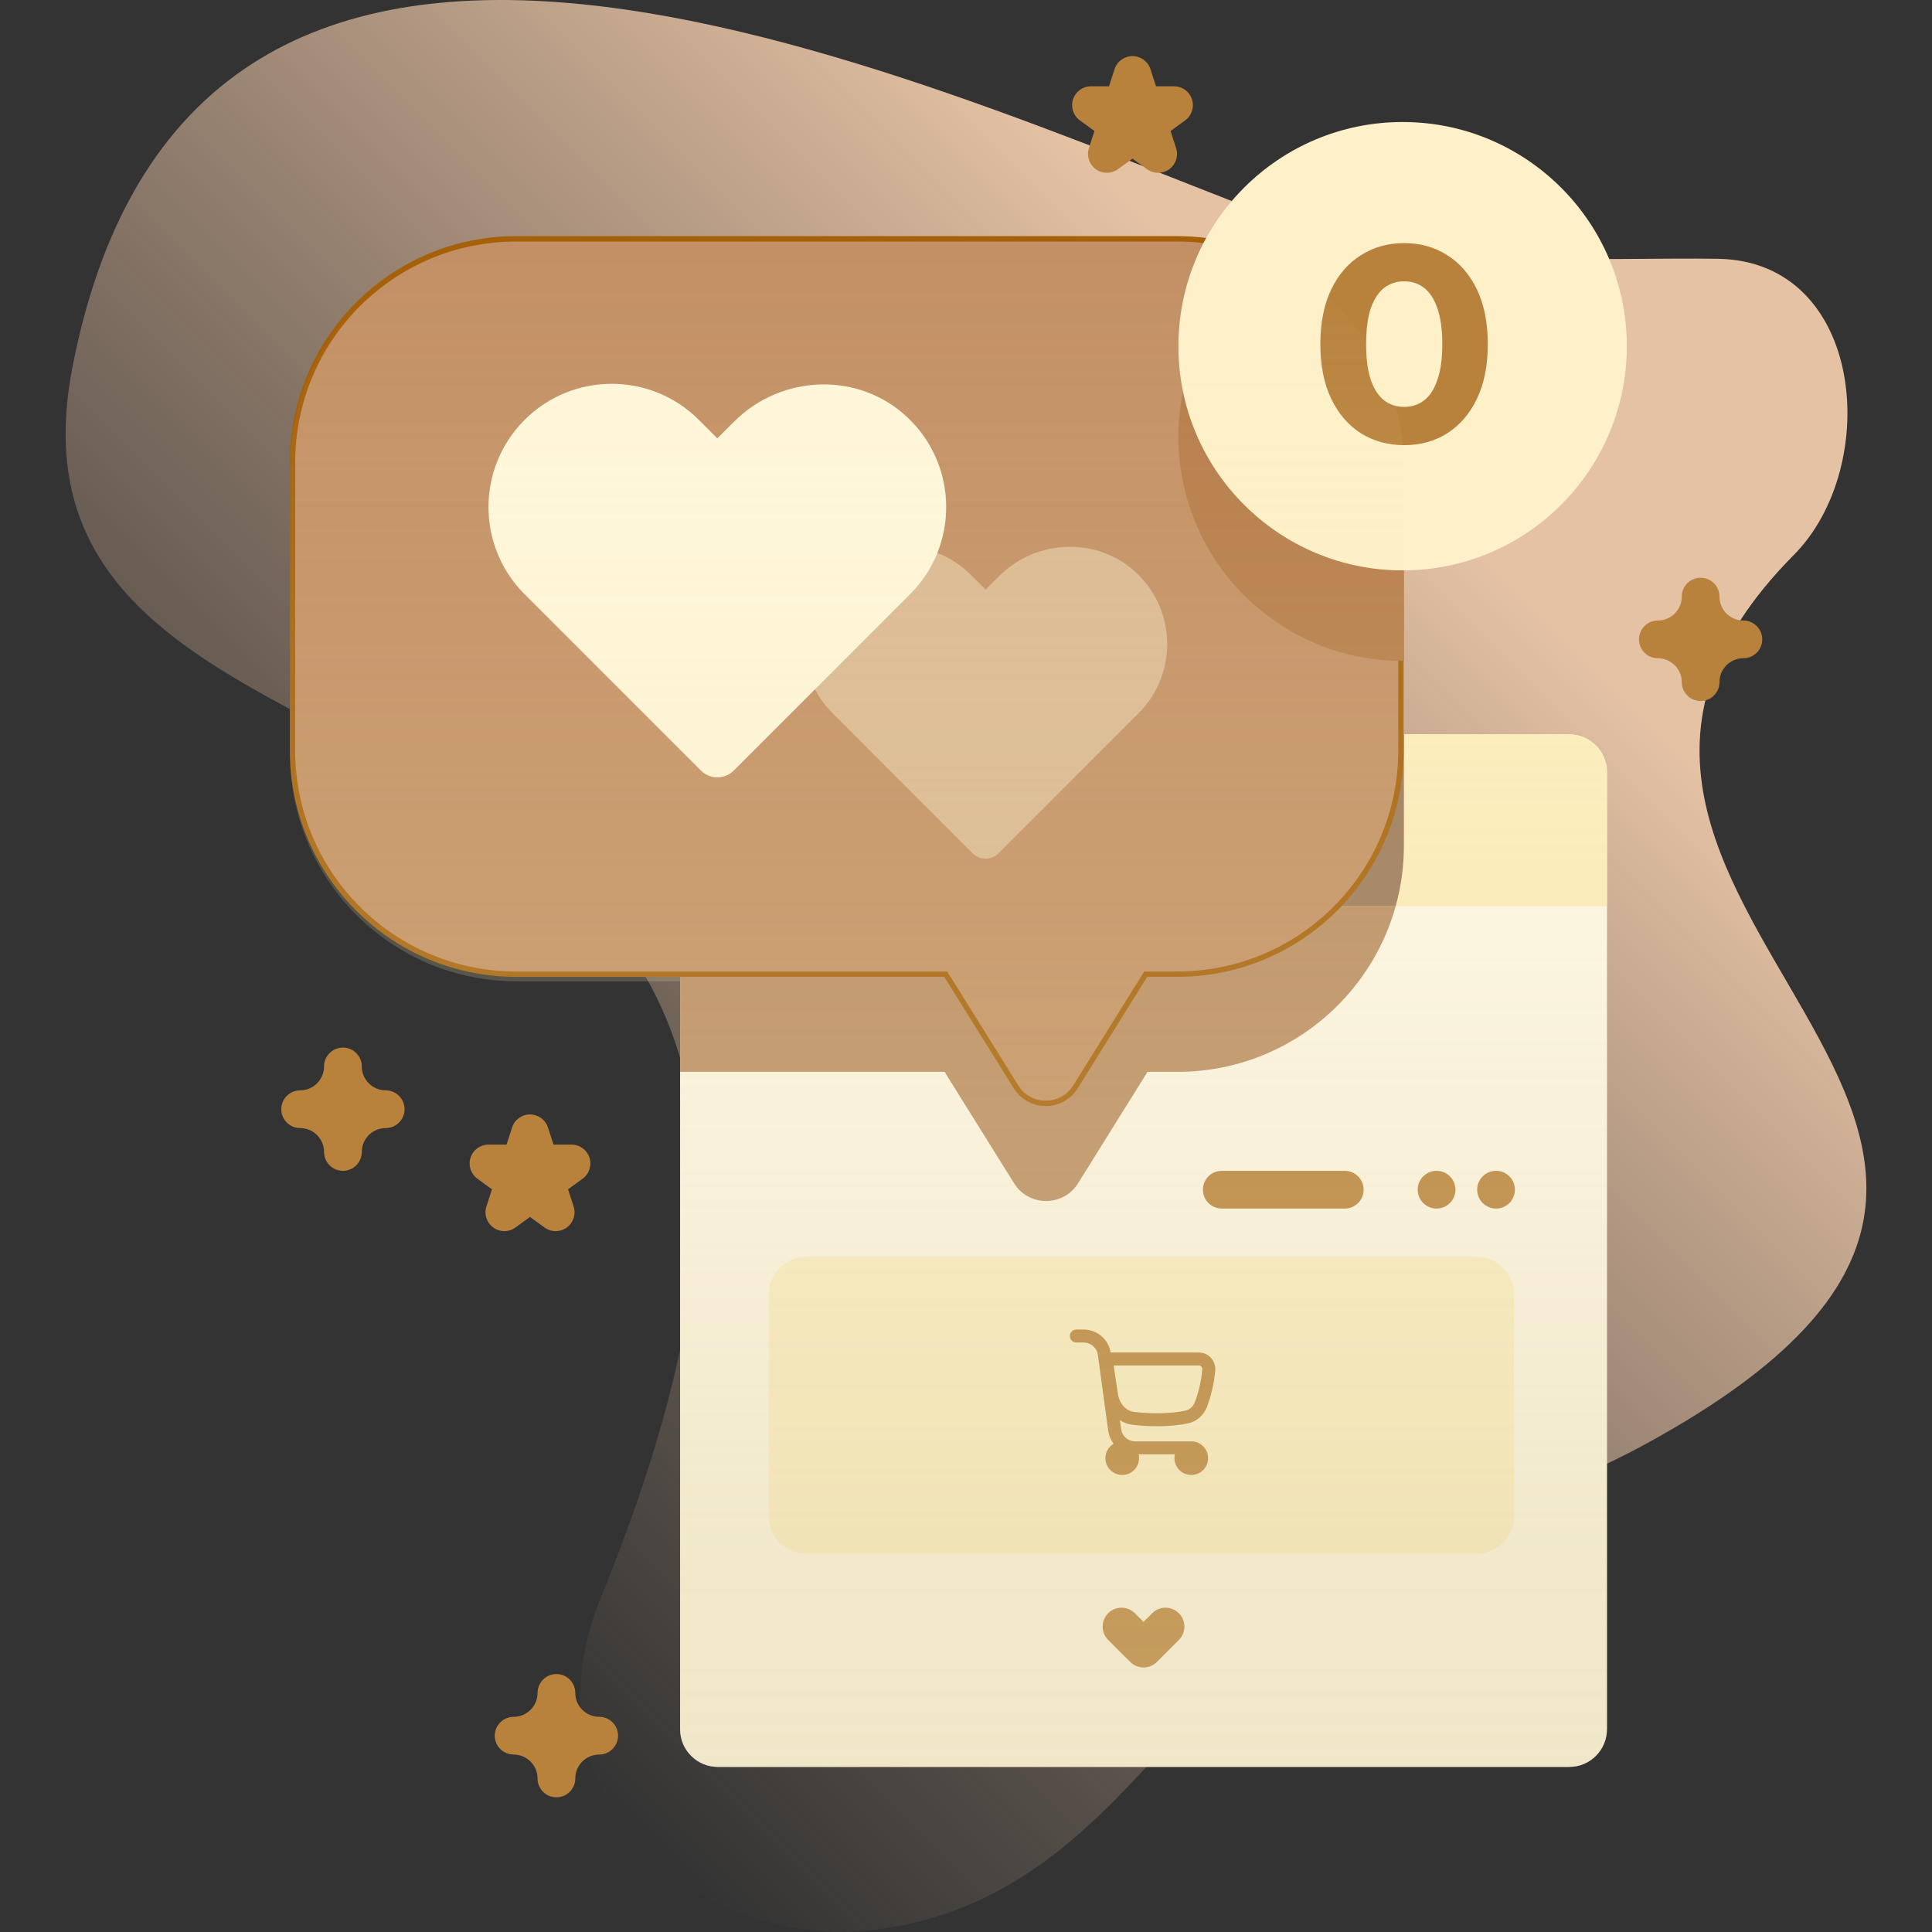 <svg width="186" height="186" viewBox="0 0 186 186" fill="none" xmlns="http://www.w3.org/2000/svg">
<rect x="0" y="0" width="186" height="186" fill="#333333" stroke="none"/>
<path d="M6.975 35.339C18.742 -25.097 86.95 7.326 123.221 21.149C135.949 25.999 154.829 24.734 165.419 24.916C179.507 25.159 181.187 44.874 172.693 53.433C139.071 87.31 213.861 108.658 158.604 138.927C147.635 144.936 135.028 147.935 125.035 155.459C111.58 165.59 104.413 183.265 84.169 185.799C67.267 187.915 49.954 173.068 57.834 153.827C97.616 56.696 -2.679 84.927 6.975 35.339Z" fill="url(#paint0_linear_1_18525)"/>
<path d="M154.707 74.338V166.473C154.707 168.482 153.08 170.106 151.075 170.106H69.107C67.102 170.106 65.475 168.482 65.475 166.473V74.338C65.475 72.333 67.102 70.705 69.107 70.705H151.075C153.08 70.705 154.707 72.333 154.707 74.338Z" fill="#FFFAEB"/>
<path d="M135.159 70.705V81.393C135.159 93.432 125.401 103.19 113.362 103.19H110.474L103.79 113.914C102.366 116.195 99.045 116.195 97.625 113.914L90.937 103.19H65.475V74.338C65.475 72.333 67.102 70.705 69.107 70.705H135.159Z" fill="#BA8C64"/>
<path d="M154.707 74.338V87.242H65.475V74.338C65.475 72.333 67.102 70.705 69.107 70.705H151.075C153.08 70.705 154.707 72.333 154.707 74.338Z" fill="#FEEFBF"/>
<path d="M135.159 70.705V81.393C135.159 83.42 134.883 85.382 134.364 87.242H65.475V74.338C65.475 72.333 67.102 70.705 69.107 70.705H135.159Z" fill="#99785B"/>
<path d="M49.697 22.992H113.333C125.229 22.992 134.872 32.634 134.872 44.53V72.249C134.871 84.145 125.229 93.787 113.333 93.787H110.301L110.225 93.909L103.542 104.633C102.218 106.752 99.134 106.752 97.815 104.633L91.126 93.909L91.05 93.787H49.697C37.804 93.787 28.159 84.145 28.159 72.249V44.53C28.159 32.634 37.804 22.992 49.697 22.992Z" fill="#C39065" stroke="#A56008" stroke-width="0.517"/>
<path d="M135.159 44.956V63.633H135.032C123.113 63.633 113.45 53.969 113.45 42.05C113.45 35.061 116.774 28.845 121.925 24.903C129.707 28.231 135.159 35.958 135.159 44.956Z" fill="#B57C4A"/>
<path d="M110.091 160.531C109.626 160.531 109.161 160.353 108.806 159.999L106.687 157.88C105.978 157.17 105.978 156.02 106.687 155.311C107.397 154.602 108.547 154.602 109.256 155.311L110.091 156.146L110.926 155.311C111.636 154.602 112.786 154.602 113.495 155.311C114.204 156.021 114.204 157.17 113.495 157.88L111.376 159.999C111.021 160.353 110.556 160.531 110.091 160.531Z" fill="#B77F38"/>
<path d="M145.766 124.633V145.95C145.766 147.955 144.139 149.583 142.133 149.583H77.633C75.627 149.583 74 147.955 74 145.95V124.633C74 122.624 75.627 121 77.633 121H142.133C144.139 121 145.766 122.624 145.766 124.633Z" fill="#FEF1C9"/>
<g clip-path="url(#clip0_1_18525)">
<path fill-rule="evenodd" clip-rule="evenodd" d="M104.332 129.25C105.019 129.25 105.601 129.758 105.694 130.439L106.693 137.746C106.756 138.213 106.941 138.638 107.212 138.99C106.739 139.273 106.422 139.79 106.422 140.381C106.422 141.275 107.147 142 108.041 142C108.935 142 109.66 141.275 109.66 140.381C109.66 140.255 109.646 140.133 109.619 140.016H113.11C113.083 140.133 113.068 140.255 113.068 140.381C113.068 141.275 113.793 142 114.688 142C115.582 142 116.307 141.275 116.307 140.381C116.307 139.487 115.582 138.762 114.688 138.762C114.649 138.762 114.612 138.763 114.574 138.766H109.293C108.606 138.766 108.024 138.258 107.931 137.577L107.814 136.723C108.146 136.942 108.527 137.094 108.955 137.153C109.602 137.242 110.406 137.311 111.352 137.311C112.697 137.311 113.699 137.172 114.375 137.03C115.212 136.854 115.883 136.258 116.196 135.447C116.525 134.596 116.868 133.379 116.994 131.954C117.076 131.014 116.352 130.212 115.429 130.212H106.924C106.722 128.941 105.625 128 104.332 128H103.625C103.28 128 103 128.28 103 128.625C103 128.97 103.28 129.25 103.625 129.25H104.332ZM107.217 131.462L107.622 134.161C107.769 135.139 108.385 135.812 109.126 135.915C109.72 135.997 110.466 136.061 111.352 136.061C112.61 136.061 113.527 135.931 114.117 135.807C114.516 135.723 114.86 135.437 115.03 134.997C115.322 134.239 115.635 133.137 115.748 131.845C115.768 131.616 115.599 131.462 115.429 131.462H107.217Z" fill="#B77F38"/>
</g>
<path d="M144.029 116.352C145.032 116.352 145.846 115.538 145.846 114.535C145.846 113.532 145.032 112.719 144.029 112.719C143.026 112.719 142.213 113.532 142.213 114.535C142.213 115.538 143.026 116.352 144.029 116.352Z" fill="#B77F38"/>
<path d="M138.303 116.352C139.306 116.352 140.119 115.538 140.119 114.535C140.119 113.532 139.306 112.719 138.303 112.719C137.3 112.719 136.486 113.532 136.486 114.535C136.486 115.538 137.3 116.352 138.303 116.352Z" fill="#B77F38"/>
<path d="M129.463 116.352H117.626C116.623 116.352 115.81 115.538 115.81 114.535C115.81 113.532 116.623 112.719 117.626 112.719H129.463C130.466 112.719 131.279 113.532 131.279 114.535C131.279 115.538 130.466 116.352 129.463 116.352Z" fill="#B77F38"/>
<path d="M135.033 54.915C146.954 54.915 156.617 45.252 156.617 33.331C156.617 21.411 146.954 11.747 135.033 11.747C123.113 11.747 113.449 21.411 113.449 33.331C113.449 45.252 123.113 54.915 135.033 54.915Z" fill="#FEF1C9"/>
<path d="M135.175 42.856C133.634 42.856 132.255 42.48 131.037 41.727C129.819 40.957 128.861 39.846 128.162 38.396C127.464 36.945 127.115 35.19 127.115 33.13C127.115 31.07 127.464 29.315 128.162 27.864C128.861 26.413 129.819 25.312 131.037 24.559C132.255 23.789 133.634 23.404 135.175 23.404C136.733 23.404 138.112 23.789 139.312 24.559C140.53 25.312 141.488 26.413 142.187 27.864C142.885 29.315 143.235 31.07 143.235 33.13C143.235 35.19 142.885 36.945 142.187 38.396C141.488 39.846 140.53 40.957 139.312 41.727C138.112 42.48 136.733 42.856 135.175 42.856ZM135.175 39.175C135.909 39.175 136.545 38.969 137.082 38.557C137.637 38.145 138.067 37.491 138.372 36.596C138.694 35.7 138.855 34.545 138.855 33.13C138.855 31.715 138.694 30.56 138.372 29.664C138.067 28.768 137.637 28.115 137.082 27.703C136.545 27.291 135.909 27.085 135.175 27.085C134.458 27.085 133.822 27.291 133.267 27.703C132.73 28.115 132.3 28.768 131.978 29.664C131.673 30.56 131.521 31.715 131.521 33.13C131.521 34.545 131.673 35.7 131.978 36.596C132.3 37.491 132.73 38.145 133.267 38.557C133.822 38.969 134.458 39.175 135.175 39.175Z" fill="#B8823D"/>
<path opacity="0.4" d="M96.165 55.483L94.885 56.763L93.474 55.352C89.797 51.675 83.836 51.675 80.159 55.352C76.482 59.029 76.482 64.99 80.159 68.667L93.633 82.141C94.325 82.834 95.446 82.834 96.138 82.141L109.612 68.667C113.335 64.945 113.289 58.881 109.474 55.216C105.756 51.644 99.811 51.837 96.165 55.483Z" fill="#FEF7D8"/>
<path d="M70.674 40.592L69.061 42.204L67.283 40.426C62.65 35.793 55.137 35.793 50.504 40.426C45.87 45.059 45.87 52.572 50.504 57.205L67.483 74.184C68.354 75.056 69.768 75.056 70.64 74.184L87.618 57.205C92.309 52.515 92.251 44.873 87.444 40.256C82.759 35.755 75.268 35.998 70.674 40.592Z" fill="#FFF7DB"/>
<path d="M53.495 118.525C53.12 118.525 52.745 118.41 52.427 118.178L51.025 117.16L49.623 118.178C48.987 118.641 48.124 118.641 47.488 118.178C46.851 117.716 46.585 116.896 46.828 116.147L47.364 114.499L45.962 113.48C45.325 113.018 45.059 112.198 45.303 111.449C45.546 110.701 46.243 110.194 47.03 110.194H48.763L49.299 108.546C49.542 107.798 50.239 107.291 51.026 107.291C51.813 107.291 52.511 107.798 52.754 108.546L53.29 110.194H55.023C55.81 110.194 56.507 110.701 56.75 111.449C56.994 112.198 56.727 113.018 56.09 113.48L54.689 114.499L55.224 116.147C55.468 116.895 55.201 117.715 54.564 118.178C54.244 118.409 53.869 118.525 53.495 118.525Z" fill="#B8823D"/>
<path d="M111.498 16.637C111.124 16.637 110.749 16.521 110.431 16.29L109.029 15.271L107.627 16.29C106.99 16.752 106.128 16.752 105.492 16.29C104.855 15.827 104.589 15.008 104.832 14.259L105.368 12.611L103.966 11.592C103.329 11.13 103.063 10.309 103.306 9.561C103.549 8.813 104.247 8.306 105.034 8.306H106.767L107.303 6.657C107.546 5.909 108.243 5.402 109.03 5.402C109.817 5.402 110.515 5.909 110.758 6.657L111.294 8.306H113.027C113.814 8.306 114.511 8.812 114.754 9.561C114.998 10.309 114.731 11.129 114.094 11.592L112.693 12.61L113.228 14.258C113.471 15.007 113.205 15.827 112.568 16.289C112.248 16.521 111.873 16.637 111.498 16.637Z" fill="#B8823D"/>
<path d="M163.724 67.489C162.721 67.489 161.908 66.676 161.908 65.673C161.908 64.404 160.876 63.372 159.607 63.372C158.604 63.372 157.791 62.559 157.791 61.556C157.791 60.553 158.604 59.739 159.607 59.739C160.876 59.739 161.908 58.707 161.908 57.438C161.908 56.435 162.721 55.622 163.724 55.622C164.728 55.622 165.541 56.435 165.541 57.438C165.541 58.707 166.573 59.739 167.841 59.739C168.845 59.739 169.658 60.553 169.658 61.556C169.658 62.559 168.845 63.372 167.841 63.372C166.573 63.372 165.541 64.404 165.541 65.673C165.541 66.676 164.727 67.489 163.724 67.489Z" fill="#B8823D"/>
<path d="M33.015 112.72C32.012 112.72 31.199 111.907 31.199 110.904C31.199 109.635 30.166 108.603 28.898 108.603C27.895 108.603 27.081 107.79 27.081 106.787C27.081 105.784 27.895 104.971 28.898 104.971C30.166 104.971 31.199 103.938 31.199 102.67C31.199 101.667 32.012 100.854 33.015 100.854C34.019 100.854 34.832 101.667 34.832 102.67C34.832 103.938 35.864 104.971 37.132 104.971C38.136 104.971 38.949 105.784 38.949 106.787C38.949 107.79 38.136 108.603 37.132 108.603C35.864 108.603 34.832 109.635 34.832 110.904C34.832 111.907 34.019 112.72 33.015 112.72Z" fill="#B8823D"/>
<path d="M53.568 173.034C52.565 173.034 51.752 172.221 51.752 171.218C51.752 169.949 50.719 168.917 49.451 168.917C48.447 168.917 47.634 168.103 47.634 167.1C47.634 166.097 48.447 165.284 49.451 165.284C50.719 165.284 51.752 164.252 51.752 162.983C51.752 161.98 52.565 161.167 53.568 161.167C54.572 161.167 55.385 161.98 55.385 162.983C55.385 164.252 56.417 165.284 57.685 165.284C58.689 165.284 59.502 166.097 59.502 167.1C59.502 168.103 58.689 168.917 57.685 168.917C56.417 168.917 55.385 169.949 55.385 171.218C55.385 172.221 54.572 173.034 53.568 173.034Z" fill="#B8823D"/>
<path d="M151.074 70.705H135.159V44.956C135.159 32.917 125.401 23.159 113.362 23.159H49.726C37.691 23.159 27.929 32.917 27.929 44.956V72.674C27.929 84.714 37.691 94.471 49.726 94.471H65.474V166.474C65.474 168.483 67.102 170.106 69.107 170.106H151.074C153.08 170.106 154.707 168.483 154.707 166.474V74.338C154.707 72.333 153.08 70.705 151.074 70.705Z" fill="url(#paint1_linear_1_18525)"/>
<defs>
<linearGradient id="paint0_linear_1_18525" x1="24.694" y1="140.828" x2="155.472" y2="10.05" gradientUnits="userSpaceOnUse">
<stop stop-color="#CCAB90" stop-opacity="0"/>
<stop offset="0.294" stop-color="#CCAB90" stop-opacity="0.373"/>
<stop offset="0.787" stop-color="#E5C2A4"/>
</linearGradient>
<linearGradient id="paint1_linear_1_18525" x1="91.319" y1="170.106" x2="91.319" y2="23.159" gradientUnits="userSpaceOnUse">
<stop stop-color="#DACA96" stop-opacity="0.4"/>
<stop offset="0.146" stop-color="#DACA96" stop-opacity="0.36"/>
<stop offset="1" stop-color="#FEEFBF" stop-opacity="0"/>
</linearGradient>
<clipPath id="clip0_1_18525">
<rect width="14" height="14" fill="white" transform="translate(103 128)"/>
</clipPath>
</defs>
</svg>
